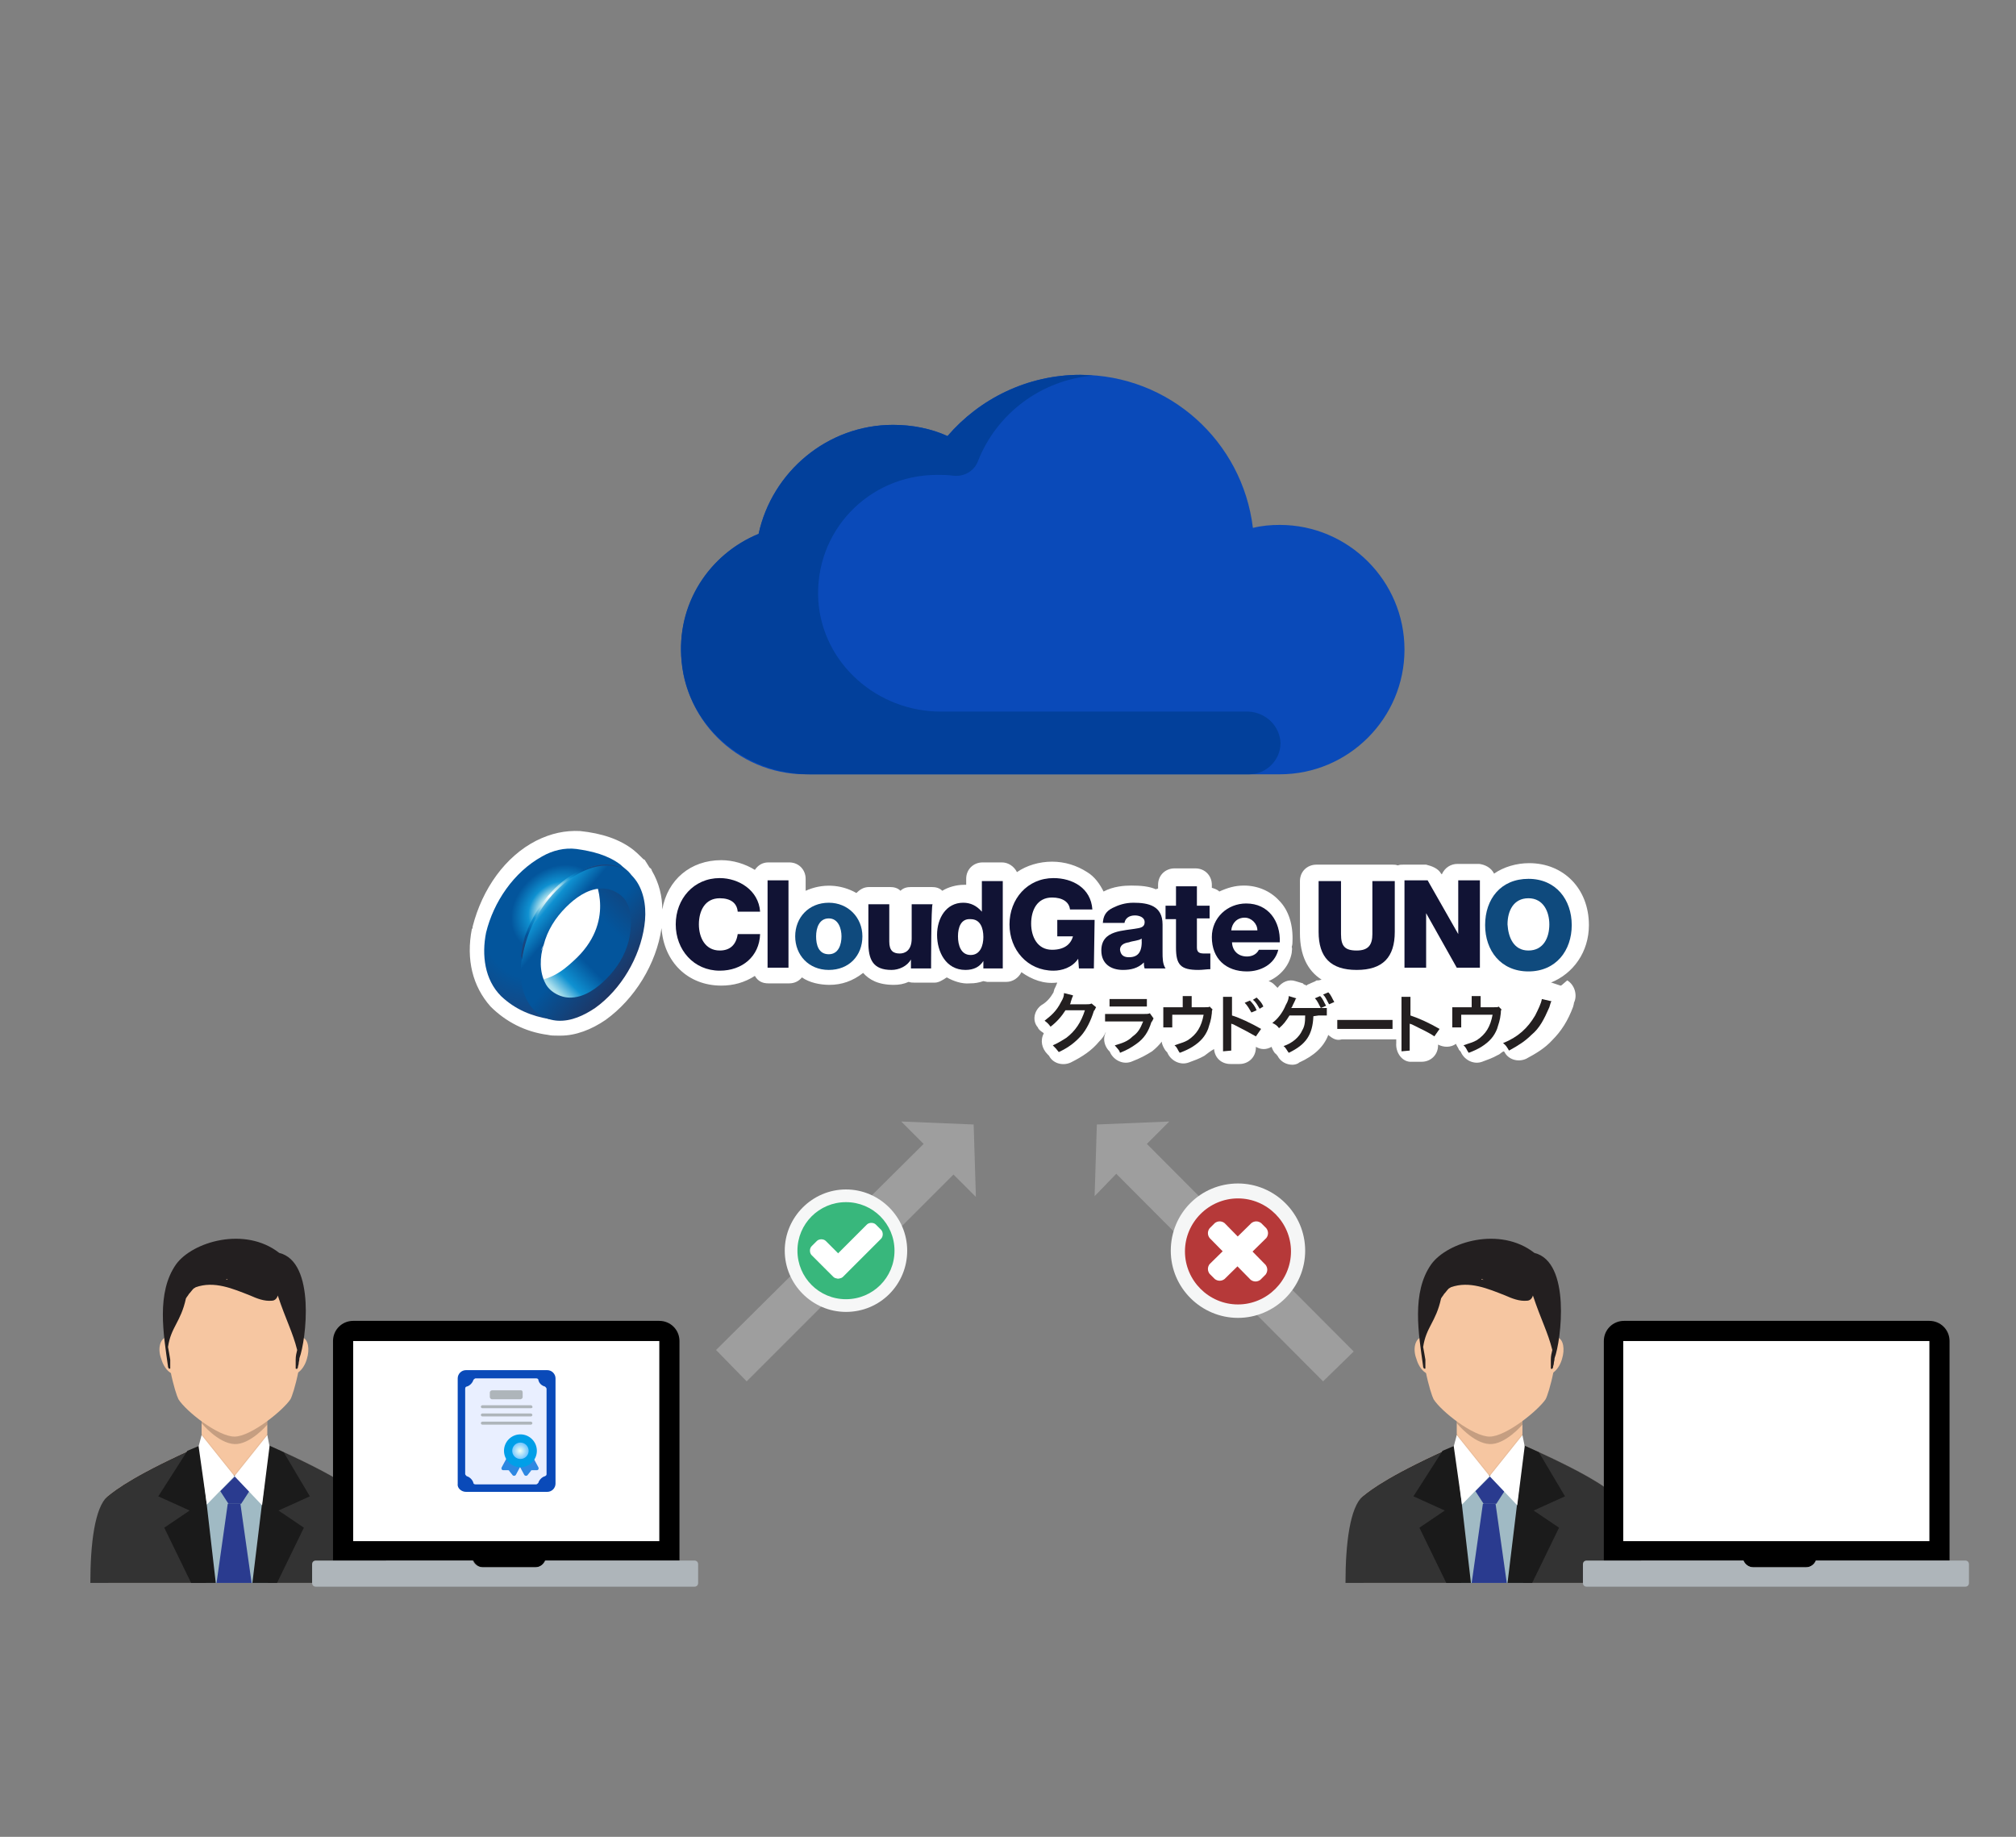 <?xml version="1.0" encoding="utf-8"?>
<!-- Generator: Adobe Illustrator 27.3.1, SVG Export Plug-In . SVG Version: 6.00 Build 0)  -->
<svg version="1.1" id="Layer_1" xmlns="http://www.w3.org/2000/svg" xmlns:xlink="http://www.w3.org/1999/xlink" x="0px" y="0px"
	 viewBox="0 0 270 246" style="enable-background:new 0 0 270 246;" xml:space="preserve">
<rect x="0" y="0" width="270" height="246" fill="#808080" stroke="none"/>
<style type="text/css">
	.st0{fill:#9E9E9E;}
	.st1{fill:#38B77C;}
	.st2{fill:#F6F7F7;}
	.st3{fill:#FFFFFF;}
	.st4{fill-rule:evenodd;clip-rule:evenodd;fill:#FDDECC;}
	.st5{fill-rule:evenodd;clip-rule:evenodd;fill:#333333;}
	.st6{fill-rule:evenodd;clip-rule:evenodd;fill:#F6C6A1;}
	.st7{fill-rule:evenodd;clip-rule:evenodd;fill:#A0BAC4;}
	.st8{fill-rule:evenodd;clip-rule:evenodd;fill:#1A1A1A;}
	.st9{fill-rule:evenodd;clip-rule:evenodd;fill:#1B1B1B;}
	.st10{fill-rule:evenodd;clip-rule:evenodd;fill:#2A3B8F;}
	.st11{fill-rule:evenodd;clip-rule:evenodd;fill:#FFFFFF;}
	.st12{opacity:0.2;fill:#010101;enable-background:new    ;}
	.st13{fill:#231F20;}
	.st14{opacity:5.000000e-02;fill:#010101;enable-background:new    ;}
	.st15{opacity:0.1;fill-rule:evenodd;clip-rule:evenodd;fill:#010101;enable-background:new    ;}
	.st16{enable-background:new    ;}
	.st17{fill:#111334;}
	.st18{fill:#0F4A7D;}
	.st19{fill:url(#SVGID_1_);}
	.st20{fill:url(#SVGID_00000079447928371037791370000003759466630176433829_);}
	.st21{fill:url(#SVGID_00000171702244105217644000000015753631232736192160_);}
	.st22{fill:url(#SVGID_00000173866647753510039230000001736731604613743548_);}
	.st23{fill:url(#SVGID_00000168798382758916046840000011946685177424413071_);}
	.st24{fill:url(#SVGID_00000009572885761131229010000001643545874248129470_);}
	.st25{fill:#AEB5BA;}
	.st26{fill:#0A4AB9;}
	.st27{fill:#E9EFFF;}
	.st28{fill:#2D88E2;}
	.st29{fill:#009FE8;}
	.st30{fill:url(#SVGID_00000150064876385250366180000009734376575882290835_);}
	.st31{fill:#02409B;}
	.st32{fill:#B63939;}
	.st33{fill:#F5F6F6;}
</style>
<polygon class="st0" points="123.7,153.2 95.9,180.8 100,185 127.7,157.3 130.7,160.3 130.4,150.6 120.7,150.2 "/>
<path class="st1" d="M120.7,167.5c0,4.1-3.3,7.4-7.3,7.4s-7.4-3.3-7.4-7.3c0-4.1,3.3-7.4,7.3-7.4l0,0
	C117.4,160.1,120.7,163.4,120.7,167.5z"/>
<path class="st2" d="M113.3,175.7c-4.5,0-8.2-3.7-8.2-8.2s3.7-8.2,8.2-8.2s8.2,3.7,8.2,8.2l0,0C121.5,172,117.9,175.7,113.3,175.7z
	 M113.3,161c-3.6,0-6.5,2.9-6.5,6.5s2.9,6.5,6.5,6.5s6.5-2.9,6.5-6.5l0,0C119.8,163.9,116.9,161,113.3,161z"/>
<path class="st3" d="M113.5,169.1c0.3,0.3,0.3,0.9,0,1.2l-0.7,0.7c-0.3,0.3-0.9,0.3-1.2,0l-2.9-2.9c-0.3-0.3-0.3-0.9,0-1.2l0.7-0.7
	c0.3-0.3,0.9-0.3,1.2,0L113.5,169.1z"/>
<path class="st3" d="M116.1,164c0.3-0.3,0.9-0.3,1.2,0l0.7,0.7c0.3,0.3,0.3,0.9,0,1.2l-5.1,5.1c-0.3,0.3-0.9,0.3-1.2,0l-0.7-0.7
	c-0.3-0.3-0.3-0.9,0-1.2L116.1,164z"/>
<polygon class="st0" points="149.5,157.2 177.2,185 181.3,181 153.6,153.2 156.6,150.2 146.9,150.6 146.6,160.2 "/>
<g>
	<path class="st4" d="M195.4,193.4c-9.1,4-11.8,6.1-12.9,7c-1.7,1.5,1.1,6.9,0.1,11.6h16.8h18.1c-1-4.6,0.6-10.1-1.1-11.6
		c-1.1-1-3.7-3-12.8-7H195.4z"/>
	<path class="st5" d="M195.4,193.4c-9.1,4-11.8,6.1-12.9,7c-1.7,1.5-2.3,6.3-2.3,11.6h19.3H220c0-5.3-1.9-10.1-3.5-11.6
		c-1.1-1-3.7-3-12.8-7H195.4z"/>
	<path class="st6" d="M195.1,185.4v6.7v3.3c2.4,2.9,6.4,3,8.8,0v-3.3v-6.7C203.9,180,195.1,180,195.1,185.4z"/>
	<path class="st6" d="M190.3,179.1c0.8-0.3,1.8,0.6,2.2,2c0.4,1.3,0.2,2.6-0.6,2.9c-0.8,0.3-1.8-0.6-2.2-2
		C189.2,180.7,189.5,179.4,190.3,179.1z"/>
	<path class="st6" d="M208.6,179.1c-0.8-0.3-1.8,0.6-2.2,2s-0.2,2.6,0.6,2.9c0.8,0.3,1.8-0.6,2.2-2
		C209.6,180.7,209.4,179.4,208.6,179.1z"/>
	<path class="st7" d="M199.5,197.7c0,0-6.1,1.5-6.1,1.8s2.3,12.5,2.3,12.5h8.3l1-12.4L199.5,197.7z"/>
	<polygon class="st8" points="195.1,193.5 195.1,195.5 197,212 193.7,212 190.1,204.6 193.5,202.3 189.3,200.4 193.2,194.3 	"/>
	<polygon class="st9" points="203.9,193.5 203.9,195.5 201.9,212 205.2,212 208.8,204.6 205.4,202.3 209.6,200.4 206.1,194.5 	"/>
	<path class="st10" d="M197.6,199.7l1.1,1.7c0.6,0,1.1,0,1.7,0l1.1-1.7l-1.9-2L197.6,199.7z"/>
	<polygon class="st10" points="198.6,201.4 197.1,212 201.8,212 200.3,201.4 	"/>
	<path class="st11" d="M195.1,192.2l-0.4,1.5l1.1,7.8l3.7-3.8L195.1,192.2z"/>
	<path class="st12" d="M195.1,190.3v0.3c0,0,2.2,2.7,4.4,2.8c2.1,0.1,4.4-2.6,4.4-2.6v-0.5"/>
	<g>
		<path class="st6" d="M199.5,167.4c-13.5,0-8.3,18.5-7.5,20c1,1.6,5.3,5,7.5,5s6.5-3.5,7.5-5C207.8,186,213,167.4,199.5,167.4z"/>
		<path class="st13" d="M205.5,167.8c-4.6-3.6-11.6-1.5-13.8,1.5c-2.7,3.8-1.7,9.4-1.1,13.7l0,0v0.1c0,0,0.1,0.1,0.1,0.2h0.2
			c0,0,0,0,0-0.1c0-0.4,0-1.1,0-1.1c-0.1-0.6-0.2-1.2-0.3-1.7c0.4-2.7,1.7-3.3,2.4-6.5c0.1-0.2,0.3-0.4,0.4-0.6
			c0.2-0.2,0.4-0.5,0.6-0.7c0.1-0.1,0.2-0.1,0.3-0.2c2.5-0.9,5,0.2,7.3,1.1c0.9,0.4,1.9,0.8,2.9,0.7c0.4,0,0.7-0.3,0.8-0.7
			c1.1,3.3,2,4.9,2.6,7.3c-0.1,0.4-0.2,0.8-0.2,1.3c0,0,0,0.8,0,1.1c0,0,0,0,0,0.1c0.1,0,0.2,0.1,0.2,0c0,0,0.1-0.1,0.1-0.2
			c0-0.2,0.1-0.3,0.1-0.5s0.1-0.4,0.1-0.7C209.1,179.5,210.4,169,205.5,167.8z M198.6,171.4c-0.1,0-0.2,0-0.2-0.1
			c0.1,0,0.2,0.1,0.3,0.1C198.7,171.4,198.6,171.4,198.6,171.4z"/>
	</g>
	<path class="st11" d="M203.9,192.2l0.3,1.5l-1,7.9l-3.7-3.9L203.9,192.2z"/>
	<polyline class="st14" points="195.1,192.2 199.5,197.7 203.9,192.2 203.9,192 199.5,197.5 195.1,192 195.1,192.2 	"/>
	<polygon class="st15" points="198.6,201.4 200.3,201.4 200.3,201.4 	"/>
</g>
<g>
	<path class="st3" d="M209,132l-1.2-0.4h-0.1c3-1.2,5.1-4.1,5.1-7.7c0-4.9-3.4-8.3-8-8.3c-1.7,0-3.4,0.5-4.7,1.4
		c-0.4-0.8-1.2-1.2-2-1.3h-2.9c-0.9,0-1.7,0.5-2.1,1.4L193,117c-0.4-0.7-1.2-1-2-1.2h-3.1c-0.3,0-0.4,0-0.7,0.1
		c-0.3-0.1-0.4-0.1-0.7-0.1h-10.2c-1.2,0-2.2,0.9-2.2,2.2l0,0v7c0,2.9,1,5,2.9,6.2l-0.4,0.1h-0.1c-0.1,0-0.3,0-0.3,0.1l-0.7,0.3
		c-0.1,0.1-0.4,0.1-0.5,0.3c-0.1-0.1-0.4-0.1-0.5-0.3l-1-0.3c-0.9-0.3-1.8,0.1-2.4,0.9c-0.1-0.1-0.3-0.3-0.4-0.4
		c-0.3-0.3-0.5-0.4-0.8-0.5c1.6-0.7,2.8-2.1,3.1-3.8c0-0.3,0.1-0.5,0-0.8c0.1-0.3,0.1-0.5,0.1-0.7c0.1-2.2-0.5-4.2-1.8-5.5
		c-1.2-1.3-2.9-2-4.7-2c-1.2,0-2.2,0.3-3.3,0.8c-0.3-0.3-0.7-0.4-1-0.5v-0.4c0-1.2-0.9-2.2-2.2-2.2h-2.8c-1.2,0-2.2,0.9-2.2,2.2v0.5
		c-0.1,0-0.3,0.1-0.3,0.1c-0.9-0.4-2-0.5-3.3-0.5c-0.9,0-2.4,0.1-3.7,0.8c-0.5-1-1.2-2-2.2-2.6c-1.4-0.9-3-1.4-4.7-1.4
		s-3.4,0.5-4.7,1.4c-0.4-0.8-1.2-1.3-2-1.3h-2.6c-1.2,0-2.2,0.9-2.2,2.2v0.8c-0.1,0-0.1,0-0.3,0c-1,0-2.1,0.3-2.9,0.8
		c-0.4-0.4-0.9-0.5-1.4-0.5H122c-0.5,0-1,0.1-1.4,0.5c-0.4-0.4-0.9-0.5-1.4-0.5h-2.8c-0.7,0-1.2,0.3-1.7,0.8
		c-2.1-1.2-4.6-1.3-6.8-0.3v-1.6c0-1.2-0.9-2.2-2.2-2.2h-2.8c-0.8,0-1.4,0.4-1.8,1c-1.3-0.8-2.9-1.3-4.5-1.3c-4.1,0-7.2,2.6-7.9,6.6
		c0-1.7-0.4-3.5-1.4-5.2l0,0c0-0.1-0.1-0.3-0.3-0.4l-0.5-0.8c-0.1-0.1-0.1-0.3-0.3-0.3c-0.5-0.5-0.9-0.9-1.4-1.3
		c-1.8-1.4-4.2-2.2-7.1-2.5c-2-0.1-3.9,0.3-5.9,1.3c-4.1,2.1-7.2,6.4-8.5,11.5c0,0.1,0,0.3-0.1,0.3c-0.8,4.1,0.1,7.7,2.5,10.4
		c2,2,4.6,3.4,7.7,3.8l0,0c0.4,0.1,0.8,0.1,1.3,0.1c0.1,0,0.3,0,0.4,0c2,0,4.1-0.8,6-2.1c3.9-2.8,6.8-7.5,7.5-12.3
		c0.3,4.5,3.5,7.7,8,7.7c1.6,0,3.1-0.4,4.5-1.3c0.4,0.7,1,1,1.8,1h2.8c0.7,0,1.3-0.3,1.7-0.8c1,0.7,2.4,1,3.7,1
		c1.6,0,3.1-0.5,4.5-1.6c0.8,0.9,2,1.6,4.1,1.6c0.7,0,1.3-0.1,2-0.4c0.3,0.1,0.5,0.1,0.7,0.1h2.8c0.5,0,1-0.3,1.6-0.7
		c0.9,0.5,2,0.9,3.1,0.8c0.7,0,1.2-0.1,1.8-0.3c0.1,0,0.4,0.1,0.5,0.1h2.6c0.8,0,1.6-0.5,2-1.3c1.4,1,3,1.6,4.7,1.4h0.1
		c-0.1,0.3-0.3,0.7-0.4,0.9c0,0.1-0.1,0.3-0.1,0.4c-0.4,0.7-0.9,1.3-1.6,1.7c-1,0.7-1.3,2.1-0.5,3c0.1,0.3,0.4,0.5,0.7,0.7l0.1,0.1
		l0,0l0,0c-0.5,0.9-0.3,2,0.5,2.8l0.1,0.1l0.1,0.1c0.5,1,1.8,1.4,2.9,0.9c1.6-0.8,2.8-1.6,3.8-2.8c0.4-0.4,0.7-0.8,0.9-1.3l0,0
		c0,0.1-0.1,0.3-0.1,0.3c-0.3,0.8,0,1.6,0.4,2.1c0.1,0.1,0.3,0.3,0.3,0.4c0.5,1,1.7,1.6,2.8,1.2c1.3-0.5,2-0.9,2.8-1.4
		c0.5-0.4,0.9-0.8,1.3-1.3c0,0.4,0.3,0.9,0.5,1.2c0.1,0.1,0.3,0.3,0.3,0.4c0.5,1,1.7,1.6,2.8,1.2c0.8-0.3,1.4-0.5,2.1-0.9
		c0.4-0.3,0.9-0.7,1.3-0.9c0.1,1.2,1,2,2.2,2h1.2c1.2,0,2.2-0.9,2.2-2.2v-0.1c0.7,0.4,1.4,0.4,2.1,0c0.1,0.3,0.3,0.7,0.5,0.9
		c0.1,0,0.1,0.1,0.3,0.3c0.4,0.8,1.2,1.2,2,1.2c0.3,0,0.7-0.1,0.9-0.3c2-0.9,3.3-2.1,3.9-3.7l0.1,0.1c0.5,0.4,1,0.7,1.7,0.5
		c0.4,0,0.8,0,1.2,0h4.6c0.4,0,0.8,0,1.2,0c0.1,0,0.1,0,0.3,0c0,0.1,0,0.4,0,0.5c-0.1,1.2,0.7,2.4,1.8,2.5c0.1,0,0.3,0,0.4,0h1.2
		c1.2,0,2.2-0.9,2.2-2.2v-0.1c0.8,0.4,1.7,0.4,2.4-0.1c0.1,0.3,0.3,0.5,0.4,0.8c0.1,0.1,0.3,0.3,0.3,0.4c0.5,1,1.7,1.6,2.8,1.2
		c0.8-0.3,1.4-0.5,2.1-0.9c0.3-0.1,0.5-0.4,0.8-0.5l0.1,0.1c0.5,1,1.8,1.4,2.9,0.9c1.3-0.7,2.5-1.4,3.5-2.5c1.2-1.2,2.1-2.6,2.8-4.5
		c0-0.1,0.1-0.3,0.1-0.5c0.5-1,0.1-2.4-0.9-3C209.1,132,209.1,132,209,132L209,132z"/>
	<g class="st16">
		<path class="st13" d="M146.8,134.9c-0.1,0.1-0.1,0.3-0.3,0.5c-0.4,1.3-1,2.5-1.7,3.3c-0.8,0.9-1.7,1.6-3,2.2
			c-0.3-0.4-0.4-0.5-0.8-0.9c0.9-0.4,1.3-0.7,1.8-1c1.2-0.9,2-2.1,2.5-3.7h-2.6c-0.5,0.8-1.2,1.6-2,2.2c-0.3-0.4-0.4-0.5-0.8-0.8
			c0.9-0.7,1.6-1.3,2.2-2.5c0.3-0.5,0.4-0.8,0.4-1.2l1.2,0.3c0,0.1,0,0.1-0.1,0.3c0,0,0,0-0.1,0.3c0,0,0,0-0.1,0.3
			c0,0.1,0,0.1-0.1,0.3c0.1,0,0.3,0,0.4,0h1.8c0.4,0,0.4,0,0.7-0.1L146.8,134.9z"/>
	</g>
	<g class="st16">
		<path class="st13" d="M154.5,136.4c-0.1,0.1-0.1,0.3-0.3,0.5c-0.4,1.3-1,2.2-2,2.9c-0.7,0.5-1.2,0.8-2.2,1.2
			c-0.1-0.4-0.3-0.5-0.7-1c1-0.3,1.7-0.5,2.4-1.2c0.7-0.5,1-1,1.4-2H149c-0.5,0-0.8,0-1,0v-1c0.3,0,0.5,0,1,0h4.1
			c0.5,0,0.7,0,0.9-0.1L154.5,136.4z M148.6,133.8c0.3,0,0.5,0,1,0h3c0.5,0,0.7,0,1,0v1c-0.3,0-0.4,0-1,0h-3c-0.5,0-0.7,0-1,0V133.8
			z"/>
	</g>
	<g class="st16">
		<path class="st13" d="M162.4,135.2c-0.1,0.1-0.1,0.3-0.1,0.5c-0.1,1-0.3,1.4-0.5,2.1c-0.4,1-1,1.7-2.1,2.4
			c-0.5,0.3-0.9,0.5-1.7,0.8c-0.3-0.4-0.3-0.7-0.7-1c0.8-0.3,1.3-0.4,1.8-0.7c1.2-0.8,1.8-1.8,2.1-3.4H157v1c0,0.3,0,0.5,0,0.7h-1.2
			c0-0.3,0-0.5,0-0.7v-1.2c0-0.4,0-0.5,0-0.8c0.3,0,0.4,0,0.9,0h1.7v-0.8c0-0.3,0-0.4,0-0.7h1.2c0,0.1,0,0.4,0,0.7v0.8h1.6
			c0.7,0,0.7,0,0.8-0.1L162.4,135.2z"/>
	</g>
	<g class="st16">
		<path class="st13" d="M163.8,140.8c0-0.3,0-0.5,0-0.9v-5.5c0-0.5,0-0.7,0-0.9h1.2c0,0.3,0,0.4,0,0.9v1.6c1,0.3,2.5,1,3.9,1.8
			l-0.7,1c-0.7-0.4-1.8-1-3-1.6c-0.3-0.1-0.3-0.1-0.3-0.1c0,0.3,0,0.4,0,0.5v2.2c0,0.5,0,0.7,0,0.9L163.8,140.8L163.8,140.8z
			 M167.4,134c0.4,0.4,0.7,0.8,0.9,1.3l-0.7,0.3c-0.3-0.5-0.5-0.9-0.9-1.3L167.4,134z M168.7,135.1c-0.3-0.5-0.5-0.9-0.9-1.2
			l0.5-0.3c0.4,0.4,0.7,0.7,0.9,1.2L168.7,135.1z"/>
	</g>
	<g class="st16">
		<path class="st13" d="M175.9,136.1L175.9,136.1c-0.1,2.5-1,3.8-3.3,4.9c-0.3-0.4-0.4-0.7-0.7-0.9c1.2-0.4,2.1-1.2,2.5-2.1
			c0.3-0.5,0.4-1,0.4-2h-2.1c-0.5,0.8-0.8,1.2-1.4,1.7c-0.3-0.4-0.5-0.5-0.9-0.7c0.7-0.5,1.4-1.4,1.8-2.4c0.3-0.5,0.4-0.9,0.4-1.2
			l1,0.3c0,0,0,0.1-0.1,0.1c0,0.1,0,0.1-0.3,0.7c-0.1,0.1-0.1,0.4-0.3,0.5c0.1,0,0.1,0,0.3,0c0,0,1.2,0,3.5,0c0.7,0,0.8,0,1,0v1
			c-0.1,0-0.3,0-0.3,0c-0.1,0-0.4,0-0.8,0L175.9,136.1L175.9,136.1z M176.8,133.4c0.4,0.4,0.5,0.8,0.8,1.3l-0.7,0.3
			c-0.3-0.5-0.4-0.9-0.8-1.3L176.8,133.4z M178,134.5c-0.3-0.5-0.4-0.9-0.8-1.3l0.7-0.3c0.4,0.4,0.5,0.8,0.8,1.3L178,134.5z"/>
	</g>
	<g class="st16">
		<path class="st13" d="M179.1,136.6c0.4,0,0.5,0,1.4,0h4.6c0.8,0,1,0,1.4,0v1.2c-0.4,0-0.4,0-1.4,0h-4.6c-0.9,0-1,0-1.4,0V136.6z"
			/>
	</g>
	<g class="st16">
		<path class="st13" d="M187.7,140.8c0-0.3,0-0.5,0-0.9v-5.5c0-0.4,0-0.7,0-0.9h1.2c0,0.3,0,0.4,0,0.9v1.6c1.2,0.4,2.5,1,3.9,1.8
			l-0.7,1c-0.7-0.5-1.6-0.9-3-1.6c-0.3-0.1-0.3-0.1-0.3-0.1c0,0.3,0,0.4,0,0.5v2.2c0,0.4,0,0.7,0,0.9L187.7,140.8L187.7,140.8z"/>
	</g>
	<g class="st16">
		<path class="st13" d="M201.1,135.2c-0.1,0.1-0.1,0.3-0.1,0.5c-0.1,1-0.3,1.4-0.5,2.1c-0.4,1-1,1.7-2.1,2.4
			c-0.5,0.3-0.9,0.5-1.7,0.8c-0.3-0.4-0.3-0.7-0.7-1c0.8-0.3,1.3-0.4,1.8-0.7c1.2-0.8,1.8-1.8,2.1-3.4h-4.2v1c0,0.3,0,0.5,0,0.7
			h-1.2c0-0.3,0-0.5,0-0.7v-1.2c0-0.4,0-0.5,0-0.8c0.3,0,0.4,0,0.9,0h1.7v-0.8c0-0.3,0-0.4,0-0.7h1.2c0,0.1,0,0.4,0,0.7v0.8h1.6
			c0.7,0,0.7,0,0.8-0.1L201.1,135.2z"/>
	</g>
	<g class="st16">
		<path class="st13" d="M207.8,134.1c-0.1,0.1-0.1,0.1-0.3,0.8c-0.7,1.6-1.3,2.8-2.4,3.7c-0.8,0.8-1.7,1.4-3,2.1
			c-0.3-0.5-0.4-0.7-0.8-1c2-0.8,3.3-2,4.3-3.7c0.4-0.8,0.8-1.6,0.9-2.2L207.8,134.1z"/>
	</g>
	<g class="st16">
		<path class="st17" d="M98.8,122.1c-0.1-1.2-1-1.8-2.4-1.8c-2,0-2.8,1.7-2.8,3.5c0,1.7,0.8,3.5,2.8,3.5c1.4,0,2.2-0.8,2.4-2.2h3
			c-0.1,3-2.4,4.9-5.4,4.9c-3.5,0-5.9-2.8-5.9-6.2c0-3.4,2.4-6.2,5.9-6.2c2.5,0,5.2,1.6,5.4,4.5C101.8,122.1,98.8,122.1,98.8,122.1z
			"/>
		<path class="st17" d="M102.8,117.9h2.8v11.7h-2.8V117.9z"/>
	</g>
	<g class="st16">
		<path class="st18" d="M111,120.9c2.6,0,4.5,2,4.5,4.5c0,2.6-1.8,4.5-4.5,4.5s-4.5-2-4.5-4.5S108.3,120.9,111,120.9z M111,127.8
			c1.3,0,1.7-1.3,1.7-2.4c0-1-0.4-2.4-1.7-2.4s-1.7,1.3-1.7,2.4S109.6,127.8,111,127.8z"/>
	</g>
	<g class="st16">
		<path class="st17" d="M124.7,129.7H122v-1.2l0,0c-0.5,0.9-1.6,1.4-2.6,1.4c-2.5,0-3.1-1.4-3.1-3.7v-5.1h2.8v5
			c0,1.2,0.5,1.6,1.4,1.6c0.7,0,1.6-0.4,1.6-2v-4.6h2.8C124.7,121.2,124.7,129.7,124.7,129.7z"/>
		<path class="st17" d="M134.3,129.7h-2.6v-1l0,0c-0.5,0.8-1.3,1.2-2.4,1.2c-2.6,0-3.8-2.4-3.8-4.7c0-2.2,1.2-4.3,3.5-4.3
			c1,0,1.8,0.4,2.5,1.2l0,0V118h2.8C134.3,117.9,134.3,129.7,134.3,129.7z M128.3,125.4c0,1.2,0.4,2.5,1.7,2.5s1.7-1.3,1.7-2.4
			c0-1.2-0.4-2.4-1.7-2.4C128.7,123,128.3,124.2,128.3,125.4z"/>
		<path class="st17" d="M146.5,129.7h-2l-0.1-1.3c-0.8,1.2-2.2,1.6-3.3,1.6c-3.5,0-5.9-2.8-5.9-6.2c0-3.4,2.4-6.2,5.9-6.2
			c2.5,0,5,1.3,5.2,4.2h-3c-0.1-1-1-1.6-2.4-1.6c-2,0-2.8,1.7-2.8,3.5c0,1.7,0.8,3.5,2.8,3.5c1.6,0,2.5-0.7,2.8-1.8h-2.1v-2.2h5
			L146.5,129.7L146.5,129.7L146.5,129.7z"/>
		<path class="st17" d="M147.7,123.8c0-1.2,0.5-1.8,1.3-2.2s1.7-0.7,2.8-0.7c2,0,3.9,0.4,3.9,2.9v3.7c0,0.8,0,1.6,0.4,2.2h-2.8
			c-0.1-0.3-0.1-0.5-0.1-0.8c-0.8,0.8-1.8,1-2.8,1c-1.6,0-2.9-0.8-2.9-2.6c0-2.8,3-2.6,5-3c0.5-0.1,0.8-0.3,0.8-0.8
			c0-0.7-0.8-0.9-1.3-0.9c-0.8,0-1.3,0.4-1.4,1h-2.9V123.8z M151.2,128.2c1.3,0,1.8-0.8,1.7-2.5c-0.4,0.3-1.2,0.3-1.7,0.5
			c-0.7,0.1-1.2,0.4-1.2,1C150.1,128,150.6,128.2,151.2,128.2z"/>
		<path class="st17" d="M162,123h-1.7v3.9c0,0.7,0.4,0.8,1,0.8c0.3,0,0.5,0,0.8,0v2.1c-0.5,0-1,0.1-1.6,0.1c-2.4,0-3-0.7-3-3v-3.8
			h-1.4v-1.8h1.4v-2.6h2.8v2.6h1.7V123L162,123z"/>
		<path class="st17" d="M165,126.1c0,1.2,0.8,2,2,2c0.7,0,1.3-0.3,1.6-0.9h2.6c-0.5,2-2.4,2.9-4.2,2.9c-2.8,0-4.7-1.7-4.7-4.6
			c0-2.6,2.1-4.5,4.6-4.5c3,0,4.6,2.4,4.5,5.2H165V126.1z M168.4,124.6c0-0.9-0.8-1.7-1.7-1.7c-1,0-1.7,0.7-1.8,1.7H168.4z"/>
		<path class="st17" d="M186.8,124.8c0,3.4-1.6,5.1-5.1,5.1s-5.1-1.7-5.1-5.1V118h3v7.1c0,1.6,0.5,2.2,2.1,2.2s2.1-0.8,2.1-2.2V118
			h3V124.8L186.8,124.8z"/>
		<path class="st17" d="M188.1,117.9h3.1l4.1,7.2l0,0v-7.2h2.9v11.7h-3.1l-4.1-7.3l0,0v7.3h-2.9V117.9z"/>
	</g>
	<g class="st16">
		<path class="st18" d="M204.7,117.7c3.7,0,5.8,2.8,5.8,6.2c0,3.4-2.1,6.2-5.8,6.2s-5.8-2.8-5.8-6.2
			C198.9,120.4,201,117.7,204.7,117.7z M204.7,127.3c2,0,2.8-1.7,2.8-3.5c0-1.7-0.8-3.5-2.8-3.5s-2.8,1.7-2.8,3.5
			C202,125.5,202.7,127.3,204.7,127.3z"/>
	</g>
	
		<linearGradient id="SVGID_1_" gradientUnits="userSpaceOnUse" x1="-352.488" y1="-983.69" x2="-358.126" y2="-977.157" gradientTransform="matrix(1 0 0 -1 431.27 -849.31)">
		<stop  offset="0" style="stop-color:#FFFFFF"/>
		<stop  offset="7.000000e-02" style="stop-color:#B7D5E6"/>
		<stop  offset="0.23" style="stop-color:#428DC0"/>
		<stop  offset="0.29" style="stop-color:#2577B5"/>
		<stop  offset="0.32" style="stop-color:#2373B2"/>
		<stop  offset="0.49" style="stop-color:#245C9E"/>
		<stop  offset="0.67" style="stop-color:#214A8F"/>
		<stop  offset="0.84" style="stop-color:#294082"/>
		<stop  offset="1" style="stop-color:#2B3E7F"/>
	</linearGradient>
	<path class="st19" d="M75.7,136.2c-4.1,0.1-6-4.1-4.7-9.3l0,0C69.5,132.2,71.5,136.5,75.7,136.2c2.6,0,5.5-2.1,7.5-5
		C81,134.1,78.3,136.1,75.7,136.2z"/>
	
		<radialGradient id="SVGID_00000091014737763643866810000015636222060894810795_" cx="-1205.105" cy="503.942" r="17.486" gradientTransform="matrix(-0.75 -0.5 0.69 -0.86 -1177.06 -47.46)" gradientUnits="userSpaceOnUse">
		<stop  offset="0" style="stop-color:#FFFFFF"/>
		<stop  offset="0.13" style="stop-color:#AADFEC"/>
		<stop  offset="0.21" style="stop-color:#0F91D1"/>
		<stop  offset="0.34" style="stop-color:#03559C"/>
		<stop  offset="0.55" style="stop-color:#03559C"/>
		<stop  offset="0.89" style="stop-color:#1B447D"/>
		<stop  offset="1" style="stop-color:#1C3E71"/>
	</radialGradient>
	<path style="fill:url(#SVGID_00000091014737763643866810000015636222060894810795_);" d="M70.4,126.7c-1.3,4.1,0.4,8.5,3.3,9.8
		c-2.5-0.4-4.7-1.3-6.6-3.1c-2.2-2.2-2.6-5.5-2-8.5l0,0l0,0c1-4.1,3.7-8.1,7.5-10.2c1.4-0.8,3-1.2,4.6-1c2.1,0.3,4.2,0.8,5.9,2.1
		c0.4,0.4,0.9,0.7,1.3,1.2l0.8,1.2l0,0c-1.6-1-3.1-1.6-5-1.3c-1.4,0.3-2.9,0.8-4.2,1.7C73.3,120.2,71.5,123.4,70.4,126.7"/>
	
		<linearGradient id="SVGID_00000013893362759251377250000012653824460410188424_" gradientUnits="userSpaceOnUse" x1="70.8" y1="241.943" x2="89.736" y2="223.282" gradientTransform="matrix(1 0 0 1 0 -108)">
		<stop  offset="0" style="stop-color:#FFFFFF"/>
		<stop  offset="0.13" style="stop-color:#AADFEC"/>
		<stop  offset="0.21" style="stop-color:#0F91D1"/>
		<stop  offset="0.34" style="stop-color:#03559C"/>
		<stop  offset="0.55" style="stop-color:#03559C"/>
		<stop  offset="0.89" style="stop-color:#1C3868"/>
		<stop  offset="1" style="stop-color:#192954"/>
	</linearGradient>
	<path style="fill:url(#SVGID_00000013893362759251377250000012653824460410188424_);" d="M79.6,117.7c0,0,3,5.8-2.8,11
		c-1.3,1.2-3.5,3.1-6.7,2.6c1.2,1.8,3.1,3.4,5.4,3.3c1.7,0,3.1-0.9,4.3-2c1-0.9,2.1-2,2.9-3.1c1.3-1.8,2.5-4.2,2.2-6.7
		C84.7,120.1,82.1,118.5,79.6,117.7z"/>
	
		<linearGradient id="SVGID_00000106138400769279623740000012918190179408020917_" gradientUnits="userSpaceOnUse" x1="69.854" y1="227.353" x2="84.947" y2="240.055" gradientTransform="matrix(1 0 0 1 0 -108)">
		<stop  offset="0" style="stop-color:#FFFFFF"/>
		<stop  offset="0.13" style="stop-color:#AADFEC"/>
		<stop  offset="0.21" style="stop-color:#0F91D1"/>
		<stop  offset="0.34" style="stop-color:#03559C"/>
		<stop  offset="0.55" style="stop-color:#03559C"/>
		<stop  offset="0.89" style="stop-color:#1C3868"/>
		<stop  offset="1" style="stop-color:#192954"/>
	</linearGradient>
	<path style="fill:url(#SVGID_00000106138400769279623740000012918190179408020917_);" d="M80.9,115.8c-3.9,0.1-7.3,3.7-9.1,7
		c-1.8,3.3-3.1,8.3-0.9,11.7c0.8,1.3,2.2,2.1,3.8,2.2c1.8,0.1,3.5-0.7,5-1.7c3.5-2.5,6-6.8,6.6-11c0.3-2,0.1-4.2-1-5.9
		C84.3,116.6,82.7,115.6,80.9,115.8C76.6,116,85.2,115.6,80.9,115.8z M84.2,126c-0.5,2-1.6,3.7-3,5.1c-1.2,1.2-2.8,2.4-4.6,2.5
		c-1.4,0.1-2.9-0.7-3.5-1.8c-0.9-1.6-0.8-3.7-0.3-5.2l-0.3,0.7c0-0.1,0.1-0.4,0.3-0.7c0.5-2,1.6-3.7,3-5.1c1.2-1.2,2.8-2.4,4.6-2.5
		c1.4-0.1,2.9,0.7,3.5,1.8C84.7,122.2,84.6,124.3,84.2,126L84.2,126z"/>
	
		<linearGradient id="SVGID_00000003809665860686523750000006778886195487874491_" gradientUnits="userSpaceOnUse" x1="-239.686" y1="264.711" x2="-247.079" y2="289.798" gradientTransform="matrix(1 0 0 1 315.27 -155.95)">
		<stop  offset="0" style="stop-color:#FFFFFF"/>
		<stop  offset="7.000000e-02" style="stop-color:#B3D1E1"/>
		<stop  offset="0.23" style="stop-color:#4387B5"/>
		<stop  offset="0.29" style="stop-color:#2B71A9"/>
		<stop  offset="0.32" style="stop-color:#276EA7"/>
		<stop  offset="0.49" style="stop-color:#265895"/>
		<stop  offset="0.67" style="stop-color:#224885"/>
		<stop  offset="0.84" style="stop-color:#2C407B"/>
		<stop  offset="1" style="stop-color:#2D3D78"/>
	</linearGradient>
	<path style="fill:url(#SVGID_00000003809665860686523750000006778886195487874491_);" d="M70.3,126.8l-0.3,0.8L70.3,126.8z"/>
	
		<linearGradient id="SVGID_00000178905976114889013960000011102120922880980370_" gradientUnits="userSpaceOnUse" x1="69.824" y1="238.706" x2="83.2" y2="220.387" gradientTransform="matrix(1 0 0 1 0 -108)">
		<stop  offset="0" style="stop-color:#1C3E71"/>
		<stop  offset="0.16" style="stop-color:#1B447D"/>
		<stop  offset="0.22" style="stop-color:#03559C"/>
		<stop  offset="0.32" style="stop-color:#0F91D1"/>
		<stop  offset="0.4" style="stop-color:#AADFEC"/>
		<stop  offset="0.48" style="stop-color:#FFFFFF"/>
		<stop  offset="0.56" style="stop-color:#AADFEC"/>
		<stop  offset="0.64" style="stop-color:#0F91D1"/>
		<stop  offset="0.72" style="stop-color:#03559C"/>
		<stop  offset="0.8" style="stop-color:#1B447D"/>
		<stop  offset="1" style="stop-color:#1C3E71"/>
	</linearGradient>
	<path style="fill:url(#SVGID_00000178905976114889013960000011102120922880980370_);" d="M69.8,128c0.1-0.9,0.3-1.8,0.5-2.6
		c0.3-0.7,0.5-1.4,0.9-2.1c0.8-1.6,1.8-3,3.1-4.3c2.5-2.5,6.7-4.5,10-2.2l0,0c-3.1-2-6.8-0.3-9.3,2c-2.8,2.6-4.5,6-5.1,9.7L69.8,128
		z"/>
</g>
<g>
	<g>
		<path d="M233.5,209c0.2,0.5,0.7,0.9,1.3,0.9h7.1c0.6,0,1.1-0.4,1.3-0.9h17.9v-29.4c0-1.5-1.2-2.7-2.7-2.7h-40.9
			c-1.5,0-2.7,1.2-2.7,2.7V209H233.5z"/>
		<rect x="217.4" y="179.6" class="st3" width="41" height="26.8"/>
		<path class="st25" d="M243.2,209c-0.2,0.5-0.7,0.9-1.3,0.9h-7.1c-0.6,0-1.1-0.4-1.3-0.9h-21c-0.3,0-0.5,0.2-0.5,0.5v2.5
			c0,0.3,0.2,0.5,0.5,0.5h50.7c0.3,0,0.5-0.2,0.5-0.5v-2.5c0-0.3-0.2-0.5-0.5-0.5H243.2z"/>
	</g>
</g>
<g>
	<path class="st4" d="M27.3,193.4c-9.1,4-11.8,6.1-12.9,7c-1.7,1.5,1.1,6.9,0.1,11.6h16.8h18.1c-1-4.6,0.6-10.1-1.1-11.6
		c-1.1-1-3.7-3-12.8-7H27.3z"/>
	<path class="st5" d="M27.3,193.4c-9.1,4-11.8,6.1-12.9,7c-1.7,1.5-2.3,6.3-2.3,11.6h19.3h20.5c0-5.3-1.9-10.1-3.5-11.6
		c-1.1-1-3.7-3-12.8-7H27.3z"/>
	<path class="st6" d="M27,185.4v6.7v3.3c2.4,2.9,6.4,3,8.8,0v-3.3v-6.7C35.8,180,27,180,27,185.4z"/>
	<path class="st6" d="M22.2,179.1c0.8-0.3,1.8,0.6,2.2,2c0.4,1.3,0.2,2.6-0.6,2.9c-0.8,0.3-1.8-0.6-2.2-2
		C21.1,180.7,21.4,179.4,22.2,179.1z"/>
	<path class="st6" d="M40.5,179.1c-0.8-0.3-1.8,0.6-2.2,2s-0.2,2.6,0.6,2.9c0.8,0.3,1.8-0.6,2.2-2C41.5,180.7,41.3,179.4,40.5,179.1
		z"/>
	<path class="st7" d="M31.4,197.7c0,0-6.1,1.5-6.1,1.8s2.3,12.5,2.3,12.5h8.3l1-12.4L31.4,197.7z"/>
	<polygon class="st8" points="27,193.5 27,195.5 28.9,212 25.6,212 22,204.6 25.4,202.3 21.2,200.4 25.1,194.3 	"/>
	<polygon class="st9" points="35.8,193.5 35.8,195.5 33.8,212 37.1,212 40.7,204.6 37.3,202.3 41.5,200.4 38,194.5 	"/>
	<path class="st10" d="M29.5,199.7l1.1,1.7c0.6,0,1.1,0,1.7,0l1.1-1.7l-1.9-2L29.5,199.7z"/>
	<polygon class="st10" points="30.5,201.4 29,212 33.7,212 32.2,201.4 	"/>
	<path class="st11" d="M27,192.2l-0.4,1.5l1.1,7.8l3.7-3.8L27,192.2z"/>
	<path class="st12" d="M27,190.3v0.3c0,0,2.2,2.7,4.4,2.8c2.1,0.1,4.4-2.6,4.4-2.6v-0.5"/>
	<g>
		<path class="st6" d="M31.4,167.4c-13.5,0-8.3,18.5-7.5,20c1,1.6,5.3,5,7.5,5s6.5-3.5,7.5-5C39.7,186,44.9,167.4,31.4,167.4z"/>
		<path class="st13" d="M37.4,167.8c-4.6-3.6-11.6-1.5-13.8,1.5c-2.7,3.8-1.7,9.4-1.1,13.7l0,0v0.1c0,0,0.1,0.1,0.1,0.2h0.2
			c0,0,0,0,0-0.1c0-0.4,0-1.1,0-1.1c-0.1-0.6-0.2-1.2-0.3-1.7c0.4-2.7,1.7-3.3,2.4-6.5c0.1-0.2,0.3-0.4,0.4-0.6
			c0.2-0.2,0.4-0.5,0.6-0.7c0.1-0.1,0.2-0.1,0.3-0.2c2.5-0.9,5,0.2,7.3,1.1c0.9,0.4,1.9,0.8,2.9,0.7c0.4,0,0.7-0.3,0.8-0.7
			c1.1,3.3,2,4.9,2.6,7.3c-0.1,0.4-0.2,0.8-0.2,1.3c0,0,0,0.8,0,1.1c0,0,0,0,0,0.1c0.1,0,0.2,0.1,0.2,0c0,0,0.1-0.1,0.1-0.2
			c0-0.2,0.1-0.3,0.1-0.5s0.1-0.4,0.1-0.7C41,179.5,42.3,169,37.4,167.8z M30.5,171.4c-0.1,0-0.2,0-0.2-0.1
			C30.4,171.3,30.5,171.4,30.5,171.4C30.6,171.4,30.5,171.4,30.5,171.4z"/>
	</g>
	<path class="st11" d="M35.8,192.2l0.3,1.5l-1,7.9l-3.7-3.9L35.8,192.2z"/>
	<polyline class="st14" points="27,192.2 31.4,197.7 35.8,192.2 35.8,192 31.4,197.5 27,192 27,192.2 	"/>
	<polygon class="st15" points="30.5,201.4 32.2,201.4 32.2,201.4 	"/>
</g>
<g>
	<g>
		<path d="M63.4,209c0.2,0.5,0.7,0.9,1.3,0.9h7.1c0.6,0,1.1-0.4,1.3-0.9H91v-29.4c0-1.5-1.2-2.7-2.7-2.7h-41c-1.5,0-2.7,1.2-2.7,2.7
			V209H63.4z"/>
		<rect x="47.3" y="179.6" class="st3" width="41" height="26.8"/>
		<path class="st25" d="M73,209c-0.2,0.5-0.7,0.9-1.3,0.9h-7.1c-0.6,0-1.1-0.4-1.3-0.9h-21c-0.3,0-0.5,0.2-0.5,0.5v2.5
			c0,0.3,0.2,0.5,0.5,0.5H93c0.3,0,0.5-0.2,0.5-0.5v-2.5c0-0.3-0.2-0.5-0.5-0.5H73z"/>
	</g>
</g>
<g>
	<path class="st26" d="M62.4,199.8h10.9c0.6,0,1.1-0.5,1.1-1.1v-14.1c0-0.6-0.5-1.1-1.1-1.1H62.4c-0.6,0-1.1,0.5-1.1,1.1v14.1
		C61.2,199.3,61.8,199.8,62.4,199.8z"/>
	<path class="st27" d="M73.2,197.4V186c0-0.1-0.1-0.2-0.2-0.3c-0.4-0.1-0.8-0.4-0.9-0.9c0-0.1-0.1-0.2-0.3-0.2h-8.1
		c-0.1,0-0.2,0.1-0.3,0.2c-0.1,0.4-0.5,0.8-0.9,0.9c-0.1,0-0.2,0.1-0.2,0.3v11.4c0,0.1,0.1,0.2,0.2,0.3c0.4,0.1,0.8,0.5,0.9,0.9
		c0,0.1,0.1,0.2,0.3,0.2h8.1c0.1,0,0.2-0.1,0.3-0.2c0.1-0.4,0.5-0.8,0.9-0.9C73.2,197.6,73.2,197.5,73.2,197.4L73.2,197.4z"/>
	<path class="st28" d="M69.8,196.2l-0.7,1.3c-0.1,0.2-0.4,0.2-0.5,0l-0.4-0.5c0-0.1-0.1-0.1-0.2-0.1h-0.6c-0.2,0-0.3-0.2-0.2-0.4
		l0.7-1.3L69.8,196.2z"/>
	<path class="st28" d="M69.5,196.2l0.7,1.3c0.1,0.2,0.4,0.2,0.5,0l0.4-0.5c0-0.1,0.1-0.1,0.2-0.1h0.6c0.2,0,0.3-0.2,0.2-0.4
		l-0.7-1.3L69.5,196.2z"/>
	<circle class="st29" cx="69.7" cy="194.3" r="2.2"/>
	
		<radialGradient id="SVGID_00000093164600148597899250000010370375112176635040_" cx="69.637" cy="289.305" r="1.088" gradientTransform="matrix(1 0 0 1 0 -95)" gradientUnits="userSpaceOnUse">
		<stop  offset="0" style="stop-color:#F0FFF4"/>
		<stop  offset="1" style="stop-color:#76C7FF"/>
	</radialGradient>
	<circle style="fill:url(#SVGID_00000093164600148597899250000010370375112176635040_);" cx="69.7" cy="194.3" r="1.1"/>
	<path class="st25" d="M69.8,186.2h-3.9c-0.1,0-0.3,0.1-0.3,0.3v0.6c0,0.1,0.1,0.3,0.3,0.3h3.8c0.1,0,0.3-0.1,0.3-0.3v-0.6
		C70,186.3,69.9,186.2,69.8,186.2L69.8,186.2z"/>
	<path class="st25" d="M71.1,188.6h-6.5c-0.1,0-0.2-0.1-0.2-0.2c0-0.1,0.1-0.2,0.2-0.2h6.5c0.1,0,0.2,0.1,0.2,0.2
		C71.4,188.5,71.2,188.6,71.1,188.6L71.1,188.6z M71.1,189.7h-6.5c-0.1,0-0.2-0.1-0.2-0.2s0.1-0.2,0.2-0.2h6.5
		c0.1,0,0.2,0.1,0.2,0.2S71.2,189.7,71.1,189.7L71.1,189.7z M71.1,190.8h-6.5c-0.1,0-0.2-0.1-0.2-0.2s0.1-0.2,0.2-0.2h6.5
		c0.1,0,0.2,0.1,0.2,0.2S71.2,190.8,71.1,190.8L71.1,190.8z"/>
</g>
<g>
	<g>
		<path class="st26" d="M171.4,70.3c-1.2,0-2.4,0.1-3.6,0.4c-1.4-11.6-11.2-20.5-23.1-20.5c-7.1,0-13.5,3.2-17.8,8.2
			c-2.2-1-4.7-1.5-7.3-1.5c-8.8,0-16.2,6.3-18,14.6C95.5,74,91.2,80,91.2,87c0,9.2,7.5,16.7,16.7,16.7h63.5
			c9.2,0,16.7-7.5,16.7-16.7S180.6,70.3,171.4,70.3z"/>
		<path class="st31" d="M167.2,95.3H126c-8.5,0-15.8-6.4-16.4-14.8c-0.6-9.3,6.7-16.9,15.9-16.9c0.7,0,1.4,0,2.1,0.1
			c1.5,0.2,2.9-0.6,3.4-2c2.5-6.3,8.4-10.8,15.4-11.4c-0.6,0-1.1-0.1-1.7-0.1c-7.1,0-13.5,3.2-17.8,8.2c-2.2-1-4.7-1.5-7.3-1.5
			c-8.8,0-16.2,6.3-18,14.6c-6.6,2.7-11.1,9.4-10.3,17.1c0.8,8.7,8.4,15.1,17.2,15.1h58.8c2.3,0,4.2-1.9,4.2-4.2l0,0
			C171.4,97.2,169.5,95.4,167.2,95.3L167.2,95.3z"/>
	</g>
</g>
<g>
	<path class="st32" d="M173.8,167.5c0,4.4-3.6,8-8,8c-4.4,0-8-3.6-8-8c0-4.4,3.6-8,8-8c0,0,0,0,0,0
		C170.2,159.5,173.8,163.1,173.8,167.5z"/>
	<path class="st33" d="M165.8,176.5c-4.9,0-9-4-9-9s4-9,9-9c4.9,0,9,4,9,9S170.7,176.5,165.8,176.5L165.8,176.5z M165.8,160.5
		c-3.9,0-7.1,3.2-7.1,7.1s3.2,7.1,7.1,7.1c3.9,0,7.1-3.2,7.1-7.1C172.9,163.7,169.7,160.5,165.8,160.5z"/>
	<path class="st3" d="M167.6,163.8c0.4-0.3,0.9-0.3,1.3,0l0.7,0.7c0.3,0.4,0.3,0.9,0,1.3l-5.6,5.5c-0.4,0.3-0.9,0.3-1.3,0l-0.7-0.7
		c-0.3-0.4-0.3-0.9,0-1.3L167.6,163.8z"/>
	<path class="st3" d="M162,165.8c-0.3-0.4-0.3-0.9,0-1.3l0.7-0.7c0.4-0.3,0.9-0.3,1.3,0l5.5,5.6c0.3,0.4,0.3,0.9,0,1.3l-0.7,0.7
		c-0.4,0.3-0.9,0.3-1.3,0L162,165.8z"/>
</g>
</svg>
